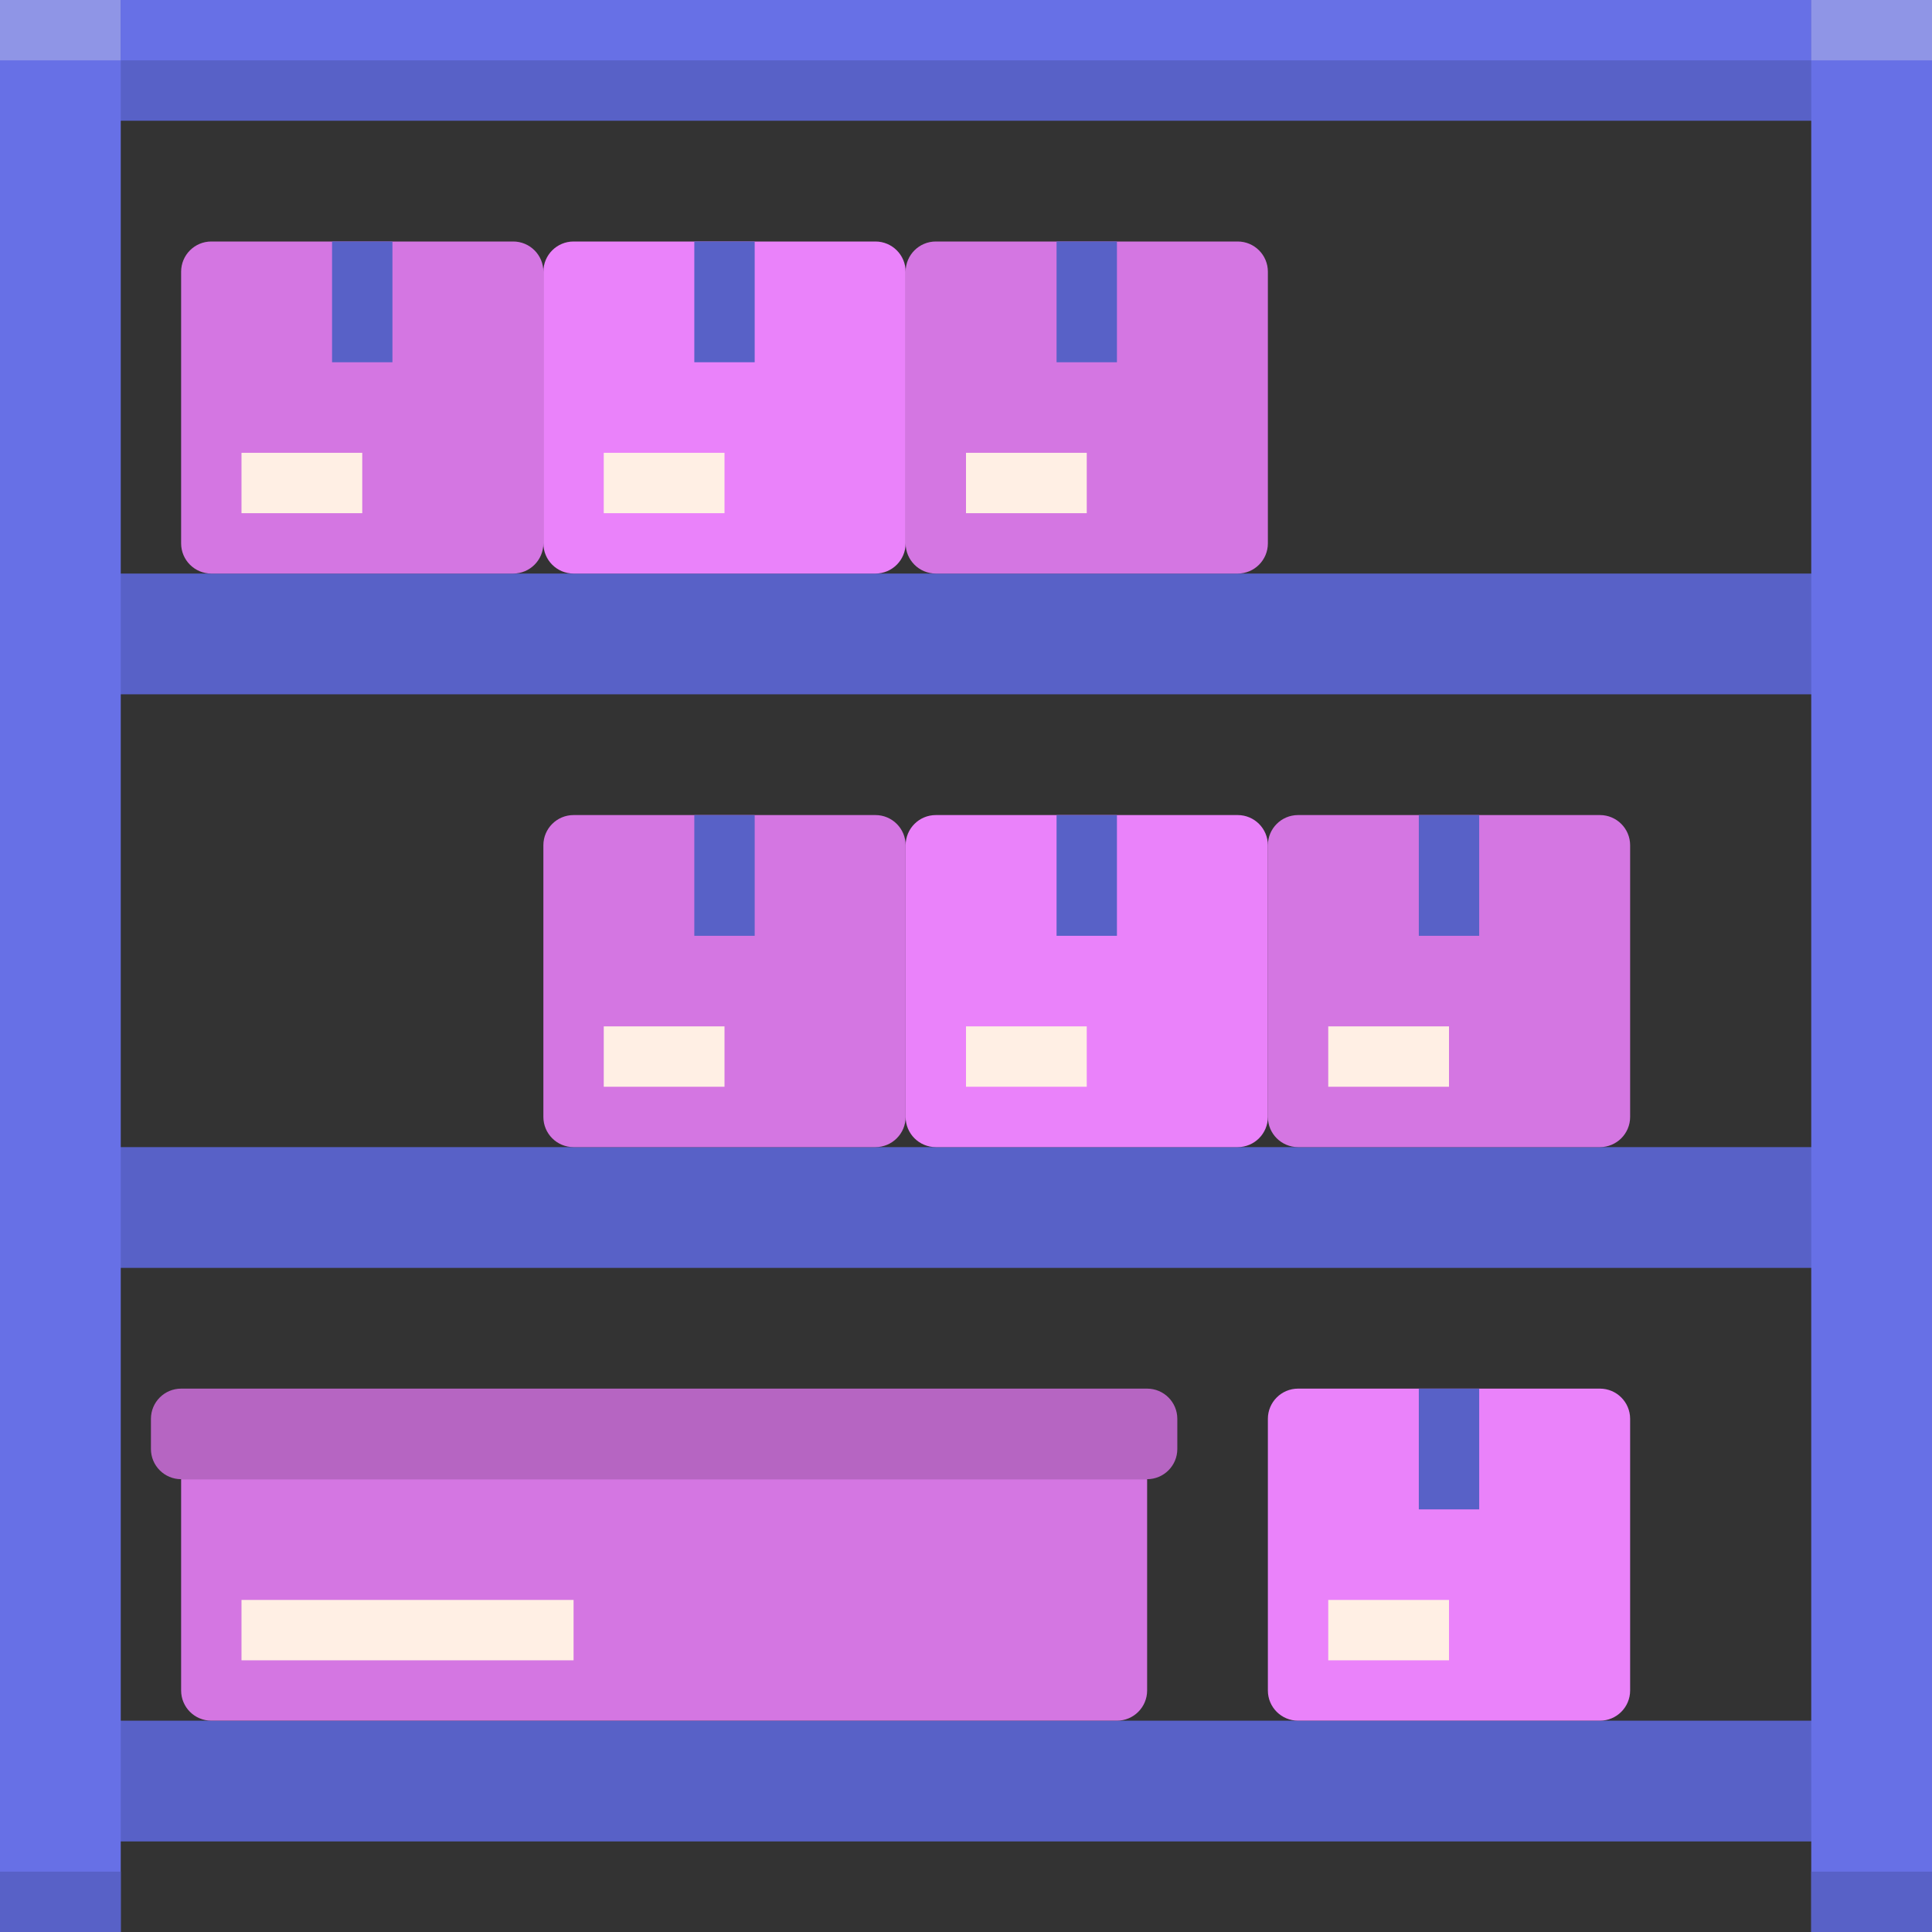 <?xml version="1.0" encoding="utf-8"?>
<!-- Generator: Adobe Illustrator 23.0.1, SVG Export Plug-In . SVG Version: 6.00 Build 0)  -->
<svg version="1.1" id="Layer_1" xmlns="http://www.w3.org/2000/svg" xmlns:xlink="http://www.w3.org/1999/xlink" x="0px" y="0px"
	 viewBox="0 0 64 64" style="enable-background:new 0 0 64 64;" xml:space="preserve">
<rect x="0" y="0" width="64" height="64" fill="#333333" stroke="none"/>
<style type="text/css">
	.st0{fill:#FFEFE4;}
	.st1{fill:#69EBFC;}
	.st2{fill:#EDD4C2;}
	.st3{fill:#CFB6A4;}
	.st4{fill:#D476E2;}
	.st5{fill:#5861C7;}
	.st6{fill:#FF8354;}
	.st7{fill:#6770E6;}
	.st8{fill:#3A43A9;}
	.st9{fill:#B665C2;}
	.st10{fill:#EA82FA;}
	.st11{fill:#5FD4E3;}
	.st12{fill:#69FFFF;}
	.st13{fill:#858EFF;}
	.st14{fill:#FFA171;}
	.st15{fill:#FFF7F2;}
	.st16{fill:#E0734A;}
	.st17{fill:#FFBF8F;}
	.st18{fill:#A1F1FC;}
	.st19{fill:#7DB6C5;}
	.st20{fill:#F0E0D5;}
	.st21{fill:#8F95E6;}
	.st22{fill:#FFAC8C;}
	.st23{fill:#BFFFFC;}
	.st24{fill:#FFFFFF;}
	.st25{fill:#FFDEC7;}
	.st26{fill:#FFA0FF;}
	.st27{fill:#C2552C;}
	.st28{fill:#FFCAAA;}
	.st29{fill:#4E57BD;}
	.st30{fill:#4952B8;}
	.st31{fill:#5D66DC;}
	.st32{fill:#7B84FA;}
	.st33{fill:#BFFFFF;}
</style>
<g>
	<rect x="30" y="-30" transform="matrix(-1.836970e-16 1 -1 -1.836970e-16 34 -30)" class="st5" width="4" height="64"/>
	<rect x="30" y="-11" transform="matrix(-1.836970e-16 1 -1 -1.836970e-16 53 -11)" class="st5" width="4" height="64"/>
	<rect x="30" y="8" transform="matrix(-1.836970e-16 1 -1 -1.836970e-16 72 8)" class="st5" width="4" height="64"/>
	<rect x="30" y="27" transform="matrix(-1.836970e-16 1 -1 -1.836970e-16 91 27)" class="st5" width="4" height="64"/>
	<rect class="st7" width="4" height="64"/>
	<rect class="st21" width="4" height="2"/>
	<rect x="4" class="st7" width="56" height="2"/>
	<rect x="60" class="st7" width="4" height="64"/>
	<rect x="60" class="st21" width="4" height="2"/>
	<rect y="62" class="st5" width="4" height="2"/>
	<rect x="60" y="62" class="st5" width="4" height="2"/>
	<path class="st4" d="M17,19H7c-0.552,0-1-0.448-1-1V9c0-0.552,0.448-1,1-1h10c0.552,0,1,0.448,1,1v9C18,18.552,17.552,19,17,19z"/>
	<rect x="11" y="8" class="st5" width="2" height="4"/>
	<rect x="8" y="15" class="st0" width="4" height="2"/>
	<path class="st4" d="M41,19H31c-0.552,0-1-0.448-1-1V9c0-0.552,0.448-1,1-1h10c0.552,0,1,0.448,1,1v9C42,18.552,41.552,19,41,19z"
		/>
	<rect x="35" y="8" class="st5" width="2" height="4"/>
	<rect x="32" y="15" class="st0" width="4" height="2"/>
	<path class="st10" d="M29,19H19c-0.552,0-1-0.448-1-1V9c0-0.552,0.448-1,1-1h10c0.552,0,1,0.448,1,1v9C30,18.552,29.552,19,29,19z"
		/>
	<rect x="23" y="8" class="st5" width="2" height="4"/>
	<rect x="20" y="15" class="st0" width="4" height="2"/>
	<path class="st4" d="M29,38H19c-0.552,0-1-0.448-1-1v-9c0-0.552,0.448-1,1-1h10c0.552,0,1,0.448,1,1v9C30,37.552,29.552,38,29,38z"
		/>
	<rect x="23" y="27" class="st5" width="2" height="4"/>
	<rect x="20" y="34" class="st0" width="4" height="2"/>
	<path class="st4" d="M37,57H7c-0.552,0-1-0.448-1-1v-7h32v7C38,56.552,37.552,57,37,57z"/>
	<rect x="8" y="53" class="st0" width="11" height="2"/>
	<path class="st9" d="M38,46H6c-0.552,0-1,0.448-1,1v1c0,0.552,0.448,1,1,1h32c0.552,0,1-0.448,1-1v-1C39,46.448,38.552,46,38,46z"
		/>
	<path class="st4" d="M53,38H43c-0.552,0-1-0.448-1-1v-9c0-0.552,0.448-1,1-1h10c0.552,0,1,0.448,1,1v9C54,37.552,53.552,38,53,38z"
		/>
	<rect x="47" y="27" class="st5" width="2" height="4"/>
	<rect x="44" y="34" class="st0" width="4" height="2"/>
	<path class="st10" d="M41,38H31c-0.552,0-1-0.448-1-1v-9c0-0.552,0.448-1,1-1h10c0.552,0,1,0.448,1,1v9C42,37.552,41.552,38,41,38z
		"/>
	<rect x="35" y="27" class="st5" width="2" height="4"/>
	<rect x="32" y="34" class="st0" width="4" height="2"/>
	<path class="st10" d="M53,57H43c-0.552,0-1-0.448-1-1v-9c0-0.552,0.448-1,1-1h10c0.552,0,1,0.448,1,1v9C54,56.552,53.552,57,53,57z
		"/>
	<rect x="47" y="46" class="st5" width="2" height="4"/>
	<rect x="44" y="53" class="st0" width="4" height="2"/>
</g>
</svg>
